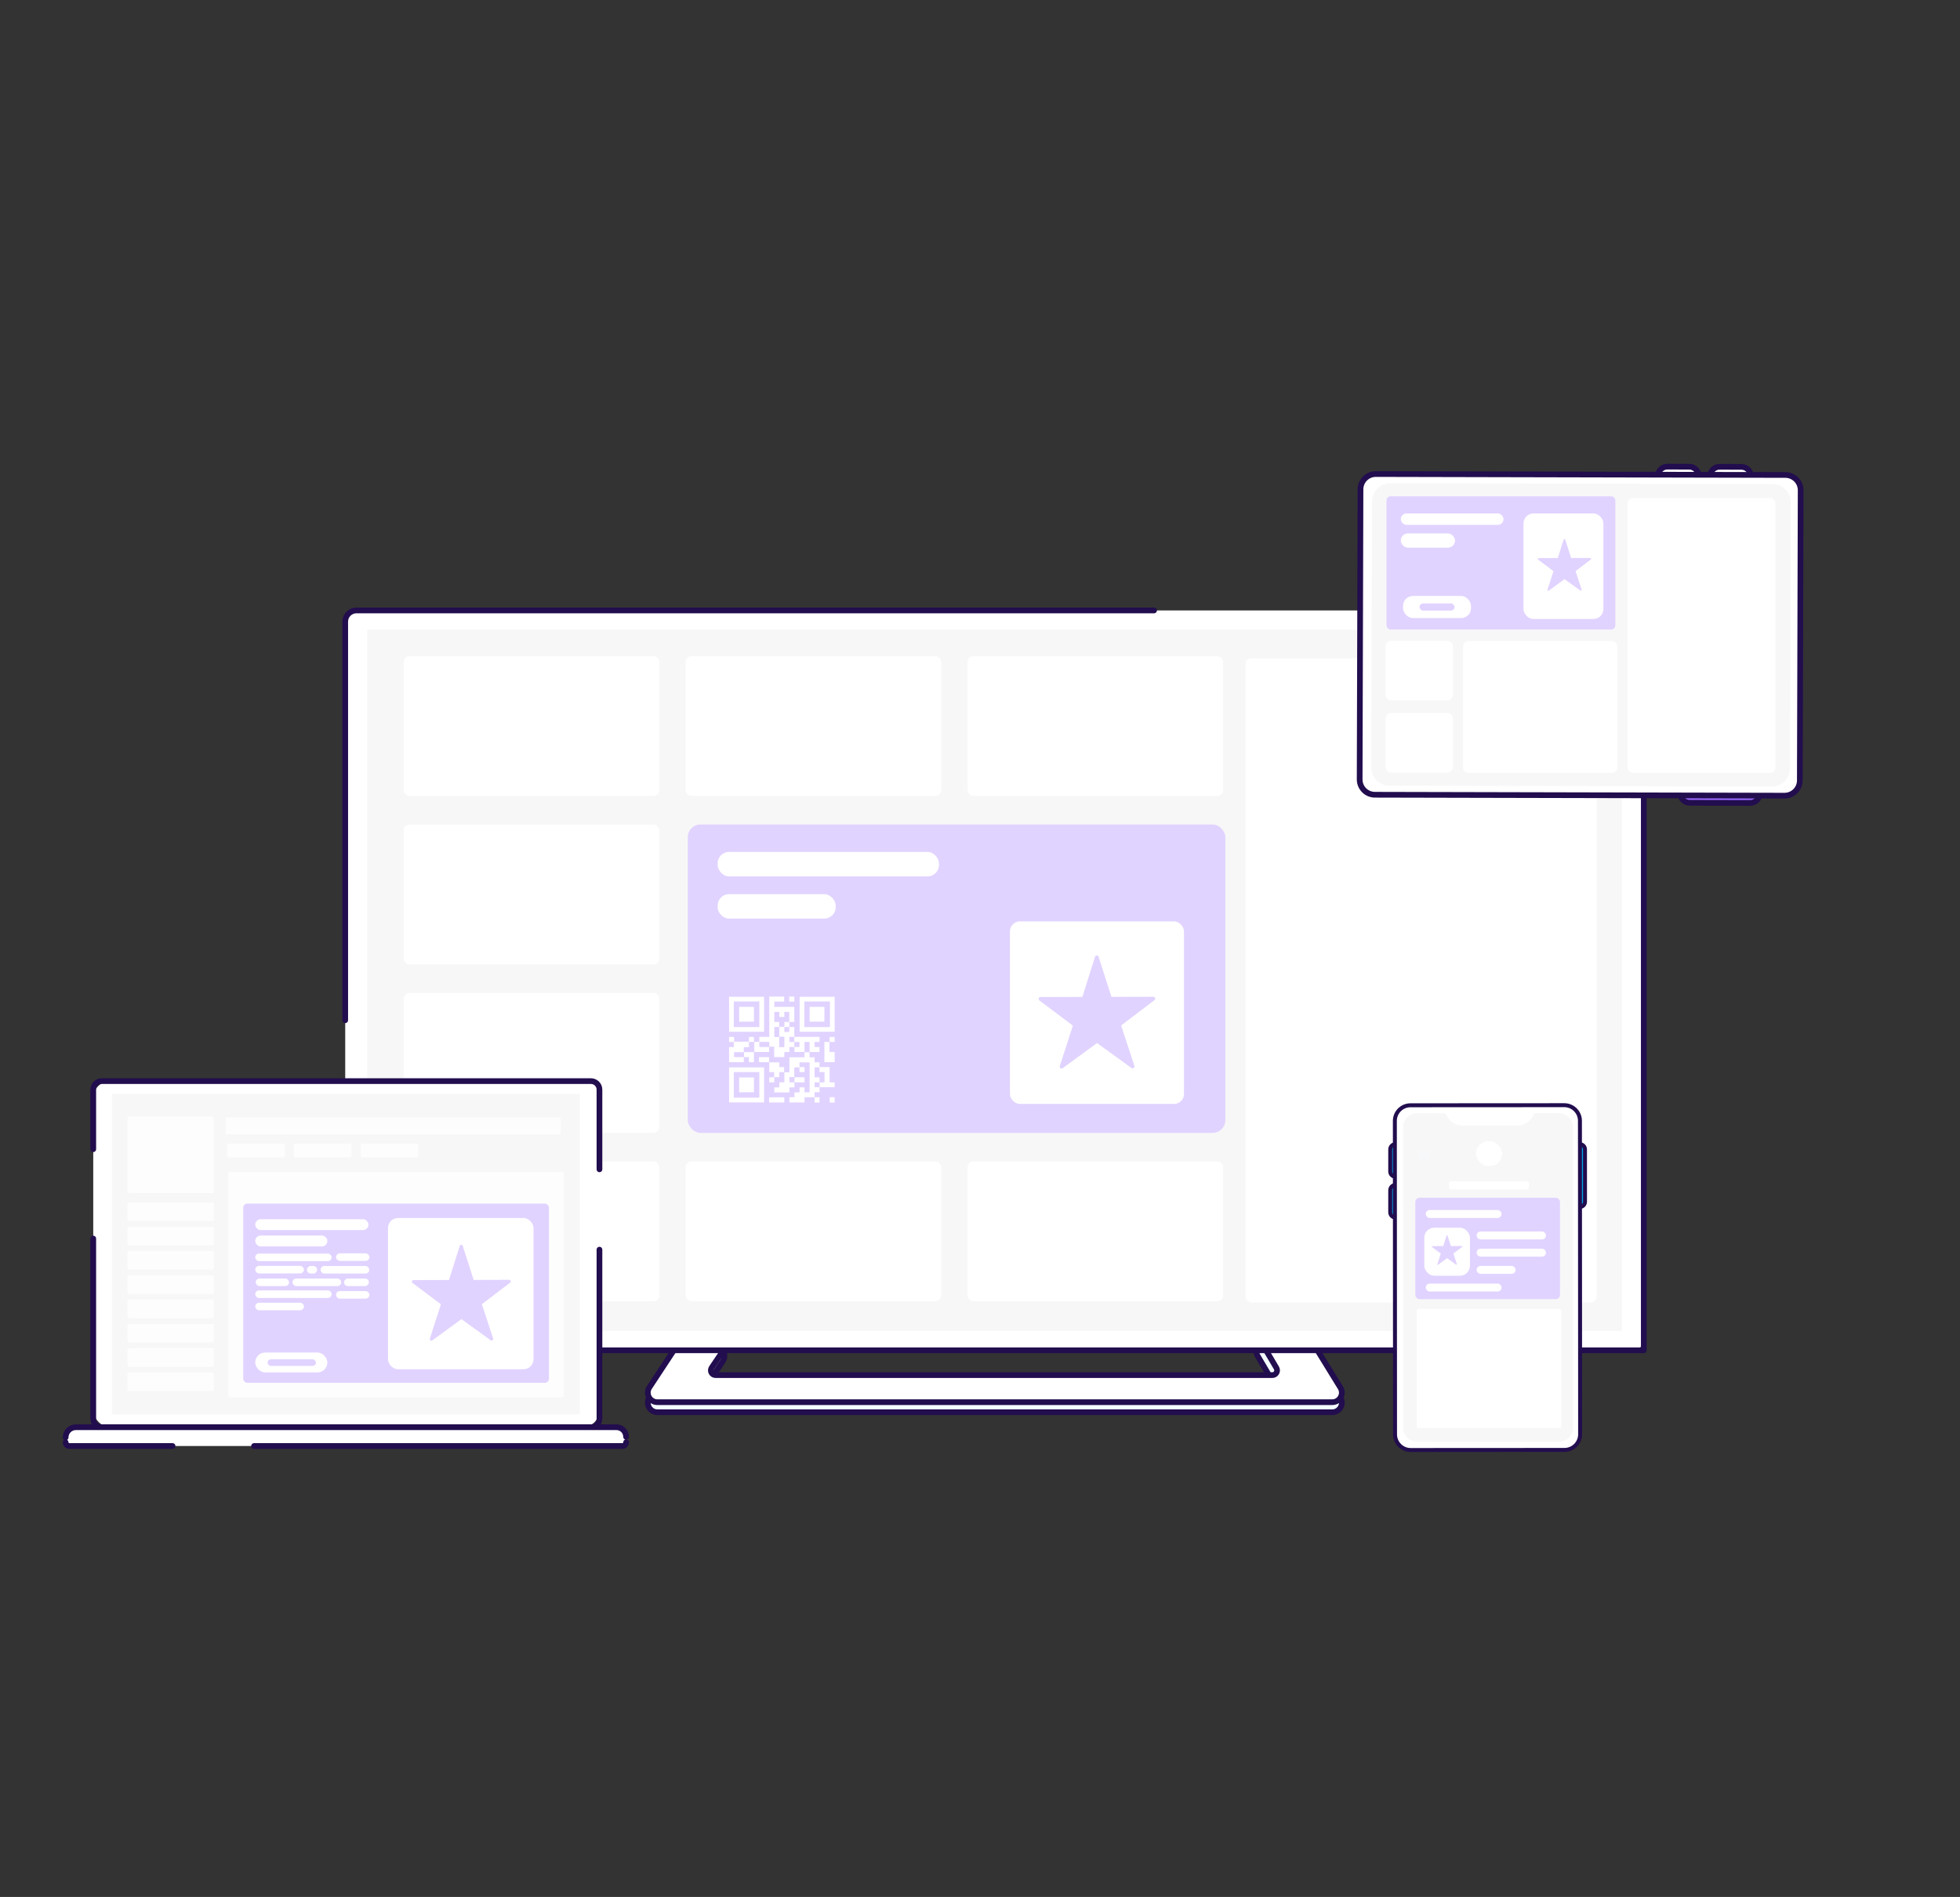 <svg width="687" height="665" viewBox="0 0 687 665" fill="none" xmlns="http://www.w3.org/2000/svg">
<rect x="0" y="0" width="687" height="665" fill="#333333" stroke="none"/>
<g clip-path="url(#clip0_138_64831)">
<path d="M227.616 489.895L238.15 473.895C238.741 472.996 239.729 472.438 240.805 472.394L250.435 472.002C253.172 471.891 254.872 474.939 253.341 477.209L249.443 482.987C248.695 484.097 249.49 485.592 250.828 485.592H443.944C445.237 485.592 446.04 484.186 445.383 483.073L440.806 475.314C439.492 473.087 441.097 470.275 443.683 470.275L455.833 470.275C456.994 470.275 458.071 470.877 458.679 471.866L469.827 489.981C471.196 492.208 469.595 495.073 466.981 495.073H230.407C227.747 495.073 226.154 492.117 227.616 489.895Z" fill="#F4FCFF" stroke="#220D4E" stroke-width="2"/>
<path d="M227.616 486.369L238.15 470.369C238.741 469.47 239.729 468.912 240.805 468.868L250.435 468.477C253.172 468.365 254.872 471.413 253.341 473.683L249.443 479.461C248.695 480.571 249.49 482.066 250.828 482.066H445.962C447.255 482.066 448.058 480.66 447.401 479.547L442.823 471.788C441.509 469.561 443.115 466.75 445.701 466.75L455.833 466.75C456.994 466.75 458.071 467.352 458.679 468.34L469.827 486.456C471.196 488.682 469.595 491.548 466.981 491.548H230.407C227.747 491.548 226.154 488.591 227.616 486.369Z" fill="white" stroke="#220D4E" stroke-width="2"/>
<rect x="121" y="214" width="455.168" height="259.362" rx="3.894" fill="white"/>
<path d="M496.128 214H576.168V473.362H121V441.544M404.516 214C309.983 214 235.863 214 124.92 214C122.769 214 121 215.744 121 217.894V357.661" stroke="#220D4E" stroke-width="2" stroke-linecap="round" stroke-linejoin="round"/>
<rect x="128.714" y="220.75" width="439.738" height="245.863" fill="#F7F7F7"/>
<rect x="429.495" y="397.151" width="188.415" height="108.124" rx="4.45" transform="rotate(-180 429.495 397.151)" fill="#E1D3FF"/>
<rect x="354" y="323" width="61" height="64" rx="3.488" fill="white"/>
<path d="M404.884 349.869C404.84 349.738 404.756 349.625 404.643 349.544C404.531 349.464 404.396 349.421 404.258 349.421L389.575 349.46L385.069 335.404C385.026 335.27 384.942 335.154 384.829 335.072C384.716 334.99 384.579 334.945 384.439 334.946C384.299 334.946 384.163 334.991 384.05 335.074C383.938 335.157 383.854 335.273 383.812 335.407L379.381 349.487L364.698 349.526C364.56 349.527 364.425 349.57 364.313 349.652C364.201 349.733 364.117 349.847 364.074 349.979C364.03 350.11 364.029 350.252 364.071 350.384C364.112 350.516 364.195 350.631 364.305 350.714L376.045 359.533L371.474 373.721C371.431 373.853 371.431 373.996 371.475 374.128C371.518 374.261 371.602 374.376 371.715 374.457C371.828 374.539 371.964 374.583 372.103 374.582C372.242 374.582 372.378 374.537 372.49 374.455L384.521 365.667L396.598 374.391C396.711 374.473 396.847 374.517 396.986 374.516C397.125 374.516 397.261 374.471 397.373 374.389C397.486 374.307 397.569 374.192 397.612 374.059C397.655 373.926 397.654 373.784 397.611 373.652L392.966 359.487L404.657 350.607C404.767 350.523 404.849 350.407 404.89 350.275C404.931 350.142 404.929 350 404.884 349.869Z" fill="#E1D3FF"/>
<rect x="559.626" y="456.573" width="123.055" height="225.788" rx="2" transform="rotate(-180 559.626 456.573)" fill="white"/>
<rect x="231.108" y="279.022" width="89.589" height="48.987" rx="2" transform="rotate(-180 231.108 279.022)" fill="white"/>
<rect x="329.923" y="279.022" width="89.589" height="48.987" rx="2" transform="rotate(-180 329.923 279.022)" fill="white"/>
<rect x="428.737" y="279.022" width="89.589" height="48.987" rx="2" transform="rotate(-180 428.737 279.022)" fill="white"/>
<rect x="231.108" y="338.066" width="89.589" height="48.987" rx="2" transform="rotate(-180 231.108 338.066)" fill="white"/>
<rect x="231.108" y="397.109" width="89.589" height="48.987" rx="2" transform="rotate(-180 231.108 397.109)" fill="white"/>
<rect x="231.108" y="456.153" width="89.589" height="48.987" rx="2" transform="rotate(-180 231.108 456.153)" fill="white"/>
<rect x="329.923" y="456.153" width="89.589" height="48.987" rx="2" transform="rotate(-180 329.923 456.153)" fill="white"/>
<rect x="428.737" y="456.153" width="89.589" height="48.987" rx="2" transform="rotate(-180 428.737 456.153)" fill="white"/>
<rect x="251.541" y="298.66" width="77.58" height="8.566" rx="3.988" fill="white"/>
<rect x="251.541" y="313.457" width="41.376" height="8.566" rx="3.988" fill="white"/>
<g clip-path="url(#clip1_138_64831)">
<path d="M288.959 352.969H283.769V358.158H288.959V352.969Z" fill="white"/>
<path d="M264.27 352.969H259.08V358.158H264.27V352.969Z" fill="white"/>
<path d="M264.27 377.712H259.08V382.902H264.27V377.712Z" fill="white"/>
<path d="M255.542 386.452H267.817V374.179H255.542V386.452ZM257.202 375.839H266.157V384.791H257.202V375.839Z" fill="white"/>
<path d="M267.817 349.427H255.542V361.7H267.817V349.427ZM266.157 360.039H257.202V351.087H266.157V360.039Z" fill="white"/>
<path d="M280.277 349.427V361.7H292.552V349.427H280.277ZM290.892 360.039H281.938V351.087H290.892V360.039Z" fill="white"/>
<path d="M278.409 349.366H276.645V351.13H278.409V349.366Z" fill="white"/>
<path d="M281.99 374.076H280.225V375.84H281.99V374.076Z" fill="white"/>
<path d="M266.156 365.26H269.637V366.934H271.357V370.572H272.874H273.121H274.92V368.808H274.925H276.242H276.689V367.049H278.408V365.285H276.689V363.496H278.403V365.26H280.225V367.019H278.461V368.783H280.225H281.989V365.26H283.767V368.783H285.479V368.802H287.243V367.038H285.532V365.259H287.244V363.495H278.408V360.025H276.689V358.262H278.408V356.498V354.734V352.97H271.401V351.13H274.841V349.366H269.651V349.589H269.637V363.496H266.156V365.253H264.392V368.784H266.051H269.583V367.02H266.156V365.26ZM271.401 360.025H273.121V358.262H271.401V354.734H273.156V356.498H274.92V354.734H276.643V356.498V358.262H274.926V360.025H276.643V361.761H275.362H274.926H274.921V359.965H273.157V363.435H274.203H274.719H274.921H274.926V367.102H274.921H274.151H273.122V363.526H271.403V360.025H271.401Z" fill="white"/>
<path d="M274.894 384.681H269.599V386.473H274.894V384.681Z" fill="white"/>
<path d="M264.27 372.355V370.596V370.59V368.833H262.562H262.505H260.797V370.596H262.505V372.355H264.27Z" fill="white"/>
<path d="M260.709 370.59H257.306V368.839H260.709V367.102H262.505V365.26H264.27V363.497H262.505V365.18H257.306V363.497H255.542V365.26H257.234V367.075H255.542V368.783V368.839V370.59V371.013V372.355H260.709V370.59Z" fill="white"/>
<path d="M267.818 370.59H266.054V372.355H267.818H269.582V370.59H267.818Z" fill="white"/>
<path d="M278.464 379.424H280.228H281.992V377.66H280.228H278.464V379.424Z" fill="white"/>
<path d="M273.129 375.84H274.842V374.076H273.168V372.415H271.402H269.638V374.076V374.18V375.84H271.365V377.604H273.129V375.84Z" fill="white"/>
<path d="M292.553 363.497H290.789V365.26H292.553V363.497Z" fill="white"/>
<path d="M290.724 365.26H288.958V372.355H290.176H290.724H292.553V368.808H290.724V365.26Z" fill="white"/>
<path d="M292.552 384.65H290.828V386.508H292.552V384.65Z" fill="white"/>
<path d="M271.402 377.66H269.638V379.424H271.402V377.66Z" fill="white"/>
<path d="M290.774 374.08H289.008V374.075H287.244V372.414H285.532V370.655H283.767H283.754V368.891H281.988V370.655H280.226H280.223H276.694V372.42H276.695V374.104V374.179V375.9H276.69H275.681H274.924V379.432H274.919H273.656H273.155V381.197H271.401V382.961H273.166H274.931H276.69V382.947V382.761V381.197H276.695H278.46V379.432H276.695H276.69V377.575H276.695H278.402V375.9V374.179H278.46H280.224V372.42H280.226H283.767V377.603V377.702V382.947H282.002V381.183H280.237V382.947H278.471V384.65H276.695V386.473H281.99V384.65H283.767H285.519V386.508H287.244V384.65H285.532V382.891H287.244V381.127H285.532V379.424H287.244V377.66H285.532V377.603V374.179H287.244V375.839H289.008V379.424H287.281V381.127H289.008H290.774H292.551V379.424H290.774V374.08Z" fill="white"/>
</g>
<path d="M613.481 274.767C615.332 274.771 616.828 276.275 616.823 278.126C616.818 279.977 615.313 281.474 613.462 281.47L592.256 281.422C590.405 281.417 588.909 279.913 588.914 278.063C588.919 276.212 590.424 274.714 592.275 274.719L613.481 274.767Z" fill="#9B6BFF" stroke="#220D4E" stroke-width="2" stroke-linecap="round" stroke-linejoin="round"/>
<path d="M610.361 170.369C612.212 170.376 613.718 168.881 613.725 167.03C613.732 165.179 612.237 163.673 610.386 163.666L602.75 163.637C600.899 163.63 599.393 165.125 599.387 166.976C599.38 168.826 600.875 170.333 602.725 170.34L610.361 170.369Z" fill="white" stroke="#220D4E" stroke-width="2" stroke-linecap="round" stroke-linejoin="round"/>
<path d="M592.07 170.313C593.921 170.32 595.427 168.825 595.434 166.974C595.44 165.123 593.946 163.617 592.095 163.61L584.459 163.581C582.608 163.574 581.102 165.069 581.095 166.919C581.088 168.77 582.583 170.276 584.434 170.283L592.07 170.313Z" fill="white" stroke="#220D4E" stroke-width="2" stroke-linecap="round" stroke-linejoin="round"/>
<path d="M625.804 166.507C628.766 166.514 631.16 168.921 631.152 171.882L630.861 273.582C630.852 276.544 628.445 278.939 625.483 278.933L481.922 278.606C478.96 278.599 476.566 276.193 476.574 273.231L476.865 171.531C476.873 168.57 479.281 166.174 482.243 166.181L625.804 166.507Z" fill="white" stroke="#220D4E" stroke-width="2" stroke-linecap="round" stroke-linejoin="round"/>
<path d="M621.324 169.703C624.838 169.711 627.679 172.566 627.669 176.08L627.402 269.368C627.392 272.882 624.535 275.724 621.021 275.716L487.004 275.412C483.49 275.404 480.65 272.548 480.66 269.034L480.926 175.747C480.936 172.233 483.793 169.39 487.307 169.398L621.324 169.703Z" fill="#F7F7F7"/>
<rect width="23.64" height="20.867" rx="1.909" transform="matrix(-1 2.22399e-05 2.24422e-05 -1 509.278 245.531)" fill="white"/>
<rect width="80.22" height="46.722" rx="1.45" transform="matrix(-1 2.22395e-05 2.24427e-05 -1 566.197 220.703)" fill="#E1D3FF"/>
<rect x="534" y="180" width="28" height="37" rx="3.488" fill="white"/>
<path d="M557.7 195.801C557.68 195.741 557.641 195.689 557.59 195.652C557.538 195.616 557.477 195.596 557.414 195.596L550.698 195.614L548.637 189.185C548.617 189.124 548.579 189.071 548.527 189.033C548.475 188.995 548.413 188.975 548.349 188.975C548.285 188.975 548.223 188.996 548.171 189.034C548.119 189.072 548.081 189.125 548.062 189.186L546.035 195.626L539.319 195.644C539.256 195.644 539.194 195.664 539.143 195.701C539.092 195.739 539.054 195.791 539.034 195.851C539.014 195.911 539.013 195.976 539.033 196.036C539.052 196.097 539.089 196.149 539.14 196.187L544.51 200.221L542.418 206.71C542.399 206.771 542.399 206.836 542.419 206.897C542.439 206.957 542.477 207.01 542.529 207.047C542.581 207.085 542.643 207.105 542.706 207.104C542.77 207.104 542.832 207.084 542.883 207.046L548.386 203.027L553.91 207.017C553.962 207.054 554.024 207.074 554.088 207.074C554.151 207.074 554.213 207.054 554.265 207.016C554.316 206.979 554.354 206.926 554.374 206.865C554.393 206.804 554.393 206.739 554.373 206.679L552.249 200.2L557.596 196.138C557.647 196.1 557.684 196.047 557.703 195.986C557.721 195.926 557.72 195.861 557.7 195.801Z" fill="#E1D3FF"/>
<rect width="23.64" height="20.867" rx="1.909" transform="matrix(-1 2.22399e-05 2.24422e-05 -1 509.278 270.837)" fill="white"/>
<rect width="54.086" height="46.213" rx="1.909" transform="matrix(-1 2.22399e-05 2.24423e-05 -1 566.902 270.949)" fill="white"/>
<rect width="51.788" height="96.328" rx="1.909" transform="matrix(-1 2.22407e-05 2.24415e-05 -1 622.313 270.949)" fill="white"/>
<rect x="491" y="180" width="36" height="4" rx="2" fill="white"/>
<rect x="491" y="187" width="19" height="5" rx="2.5" fill="white"/>
<rect x="491.783" y="208.914" width="23.824" height="7.763" rx="3.488" fill="white"/>
<rect x="497.561" y="211.536" width="12.271" height="2.519" rx="1.26" fill="#E1D3FF"/>
<path d="M551.898 402.936C551.897 401.927 552.715 401.109 553.724 401.108C554.733 401.108 555.551 401.925 555.552 402.934L555.562 421.288C555.563 422.297 554.745 423.115 553.736 423.116C552.727 423.116 551.909 422.299 551.908 421.29L551.898 402.936Z" fill="#01A8E8" stroke="#220D4E" stroke-width="1.386" stroke-linecap="round"/>
<path d="M490.946 402.936C490.946 401.927 490.129 401.109 489.12 401.108C488.111 401.108 487.293 401.925 487.292 402.934L487.288 410.674C487.287 411.683 488.105 412.501 489.113 412.502C490.122 412.502 490.941 411.685 490.941 410.676L490.946 402.936Z" fill="#01A8E8" stroke="#220D4E" stroke-width="1.386" stroke-linecap="round"/>
<path d="M490.946 417.241C490.946 416.232 490.129 415.414 489.12 415.414C488.111 415.413 487.293 416.23 487.292 417.239L487.288 424.979C487.287 425.988 488.105 426.806 489.113 426.807C490.122 426.807 490.941 425.99 490.941 424.981L490.946 417.241Z" fill="#01A8E8" stroke="#220D4E" stroke-width="1.386" stroke-linecap="round"/>
<path d="M488.912 392.949C488.91 389.922 491.363 387.467 494.389 387.466L548.303 387.435C551.33 387.433 553.785 389.886 553.787 392.912L553.849 502.803C553.851 505.83 551.398 508.285 548.372 508.287L494.458 508.318C491.431 508.319 488.976 505.867 488.974 502.84L488.912 392.949Z" fill="white" stroke="#220D4E" stroke-width="1.386" stroke-linecap="round" stroke-linejoin="round"/>
<path d="M515.579 391.339L527.873 391.332" stroke="white" stroke-width="1.386" stroke-linecap="round" stroke-linejoin="round"/>
<ellipse cx="0.545" cy="0.545" rx="0.545" ry="0.545" transform="matrix(1 -0.001 -0.001 -1 529.916 391.876)" fill="white"/>
<path fill-rule="evenodd" clip-rule="evenodd" d="M506.674 390.244L496.726 390.25C493.998 390.251 491.789 392.464 491.79 395.191L491.85 500.515C491.852 503.242 494.064 505.452 496.791 505.451L546.481 505.423C549.209 505.421 551.419 503.209 551.417 500.481L551.357 395.157C551.356 392.43 549.143 390.22 546.416 390.221L537.773 390.226L537.378 391.055C536.356 393.205 534.188 394.576 531.807 394.577L512.645 394.588C510.264 394.589 508.094 393.221 507.069 391.072L506.674 390.244Z" fill="#F7F7F7"/>
<rect x="535.925" y="416.943" width="28.018" height="2.862" rx="0.681" transform="rotate(-180 535.925 416.943)" fill="white"/>
<rect x="547.266" y="500.625" width="50.699" height="41.788" rx="0.681" transform="rotate(-180 547.266 500.625)" fill="white"/>
<rect opacity="0.2" x="501.237" y="406.049" width="4.225" height="2.862" rx="0.681" transform="rotate(-180 501.237 406.049)" fill="#F4FCFF"/>
<rect x="526.493" y="408.767" width="9.153" height="8.692" rx="4.346" transform="rotate(-180 526.493 408.767)" fill="white"/>
<rect x="546.787" y="455.429" width="50.699" height="35.544" rx="1.45" transform="rotate(-180 546.787 455.429)" fill="#E1D3FF"/>
<rect x="499.744" y="424.193" width="26.567" height="2.783" rx="1.391" fill="white"/>
<rect x="499.743" y="449.983" width="26.567" height="2.783" rx="1.391" fill="white"/>
<rect x="517.578" y="431.71" width="24.295" height="2.783" rx="1.391" fill="white"/>
<rect x="499.234" y="430.395" width="15.99" height="16.829" rx="3.488" fill="white"/>
<rect x="517.578" y="437.746" width="24.295" height="2.783" rx="1.391" fill="white"/>
<rect x="517.578" y="443.782" width="13.649" height="2.783" rx="1.391" fill="white"/>
<path d="M512.564 436.927C512.552 436.892 512.53 436.862 512.501 436.841C512.471 436.82 512.436 436.809 512.399 436.809L508.55 436.819L507.369 433.134C507.357 433.099 507.335 433.069 507.306 433.047C507.276 433.026 507.24 433.014 507.204 433.014C507.167 433.014 507.131 433.026 507.102 433.048C507.072 433.069 507.05 433.1 507.039 433.135L505.877 436.826L502.028 436.837C501.992 436.837 501.956 436.848 501.927 436.87C501.898 436.891 501.876 436.921 501.864 436.955C501.853 436.99 501.853 437.027 501.864 437.061C501.874 437.096 501.896 437.126 501.925 437.148L505.003 439.46L503.804 443.18C503.793 443.215 503.793 443.252 503.805 443.287C503.816 443.321 503.838 443.352 503.868 443.373C503.897 443.394 503.933 443.406 503.969 443.406C504.006 443.406 504.041 443.394 504.071 443.372L507.225 441.068L510.391 443.356C510.421 443.377 510.456 443.388 510.493 443.388C510.53 443.388 510.565 443.377 510.595 443.355C510.624 443.334 510.646 443.303 510.657 443.268C510.668 443.234 510.668 443.196 510.657 443.162L509.439 439.448L512.504 437.12C512.533 437.098 512.554 437.068 512.565 437.033C512.576 436.998 512.575 436.961 512.564 436.927Z" fill="#E1D3FF"/>
<rect x="32.685" y="379" width="177.431" height="121.328" rx="5.964" fill="white"/>
<path d="M210.116 409.925V390.935V381.982C210.116 380.335 208.781 379 207.134 379H116.928M210.116 438.078V497.346C210.116 498.993 208.781 500.328 207.134 500.328H35.667C34.02 500.328 32.685 498.993 32.685 497.346V434.192M126.078 379H35.667C34.02 379 32.685 380.335 32.685 381.982V402.869" stroke="#220D4E" stroke-width="2" stroke-linecap="round" stroke-linejoin="round"/>
<rect width="196.454" height="6.586" rx="3.293" transform="matrix(1 0 0 -1 23 506.915)" fill="white"/>
<path d="M219.454 505.619V505.619C219.454 506.334 218.874 506.915 218.158 506.915H89.044M219.454 503.707V503.707C219.454 501.841 217.941 500.328 216.075 500.328H26.59C24.608 500.328 23 501.936 23 503.918V503.918M60.486 506.915H24.296C23.58 506.915 23 506.334 23 505.619V505.619" stroke="#220D4E" stroke-width="2" stroke-linecap="round" stroke-linejoin="round"/>
<rect x="39.256" y="383.507" width="163.942" height="112.315" fill="#F7F7F7"/>
<g opacity="0.8">
<rect x="196.527" y="397.684" width="117.445" height="5.93" rx="0.556" transform="rotate(-180 196.527 397.684)" fill="white"/>
<rect x="197.598" y="489.796" width="117.536" height="79.031" rx="0.556" transform="rotate(-180 197.598 489.796)" fill="white"/>
<rect x="74.942" y="418.213" width="30.215" height="26.806" rx="0.556" transform="rotate(-180 74.942 418.213)" fill="white"/>
<rect x="74.942" y="428.04" width="30.215" height="6.52" rx="0.556" transform="rotate(-180 74.942 428.04)" fill="white"/>
<rect x="74.942" y="445.07" width="30.215" height="6.52" rx="0.556" transform="rotate(-180 74.942 445.07)" fill="white"/>
<rect x="74.942" y="436.555" width="30.215" height="6.52" rx="0.556" transform="rotate(-180 74.942 436.555)" fill="white"/>
<rect x="74.942" y="453.586" width="30.215" height="6.52" rx="0.556" transform="rotate(-180 74.942 453.586)" fill="white"/>
<rect x="74.942" y="462.102" width="30.215" height="6.52" rx="0.556" transform="rotate(-180 74.942 462.102)" fill="white"/>
<rect x="74.942" y="479.133" width="30.215" height="6.52" rx="0.556" transform="rotate(-180 74.942 479.133)" fill="white"/>
<rect x="74.942" y="470.618" width="30.215" height="6.52" rx="0.556" transform="rotate(-180 74.942 470.618)" fill="white"/>
<rect x="74.942" y="487.648" width="30.215" height="6.52" rx="0.556" transform="rotate(-180 74.942 487.648)" fill="white"/>
<rect x="99.819" y="405.716" width="20.199" height="4.784" rx="0.556" transform="rotate(-180 99.819 405.716)" fill="white"/>
<rect x="111.643" y="418.586" width="26.076" height="4.493" rx="0.556" transform="rotate(-180 111.643 418.586)" fill="white"/>
<rect x="123.204" y="405.716" width="20.199" height="4.784" rx="0.556" transform="rotate(-180 123.204 405.716)" fill="white"/>
<rect x="146.589" y="405.716" width="20.199" height="4.784" rx="0.556" transform="rotate(-180 146.589 405.716)" fill="white"/>
</g>
<rect x="192.413" y="484.765" width="107.161" height="62.835" rx="1.45" transform="rotate(-180 192.413 484.765)" fill="#E1D3FF"/>
<rect x="136" y="427" width="51" height="53" rx="3.488" fill="white"/>
<path d="M179.003 449.037C178.966 448.926 178.894 448.83 178.799 448.762C178.703 448.694 178.589 448.657 178.472 448.657L166.02 448.69L162.198 436.77C162.162 436.657 162.091 436.558 161.995 436.488C161.899 436.418 161.783 436.381 161.664 436.381C161.546 436.382 161.43 436.42 161.335 436.49C161.239 436.56 161.168 436.659 161.133 436.772L157.374 448.713L144.922 448.746C144.805 448.747 144.691 448.784 144.596 448.853C144.501 448.922 144.43 449.019 144.393 449.13C144.356 449.242 144.355 449.362 144.39 449.474C144.426 449.586 144.495 449.684 144.589 449.754L154.546 457.233L150.668 469.265C150.632 469.378 150.633 469.499 150.669 469.611C150.706 469.723 150.778 469.821 150.873 469.89C150.969 469.959 151.084 469.996 151.202 469.996C151.32 469.995 151.435 469.958 151.531 469.888L161.734 462.435L171.976 469.834C172.072 469.903 172.187 469.94 172.305 469.94C172.423 469.939 172.538 469.902 172.633 469.832C172.729 469.763 172.8 469.664 172.836 469.552C172.872 469.44 172.872 469.319 172.835 469.206L168.895 457.194L178.81 449.663C178.904 449.592 178.973 449.494 179.008 449.381C179.042 449.269 179.041 449.149 179.003 449.037Z" fill="#E1D3FF"/>
<rect x="89.466" y="427.415" width="39.684" height="3.806" rx="1.903" fill="white"/>
<rect x="89.466" y="439.459" width="26.78" height="2.651" rx="1.325" fill="white"/>
<rect x="89.466" y="452.374" width="26.78" height="2.651" rx="1.325" fill="white"/>
<rect x="89.466" y="433.144" width="25.282" height="3.806" rx="1.903" fill="white"/>
<rect x="89.466" y="443.764" width="17.061" height="2.651" rx="1.325" fill="white"/>
<rect x="89.466" y="456.679" width="17.061" height="2.651" rx="1.325" fill="white"/>
<rect width="3.563" height="2.651" rx="1.325" transform="matrix(-1 0 0 1 111.155 443.816)" fill="white"/>
<rect width="8.701" height="2.651" rx="1.325" transform="matrix(-1 0 0 1 129.309 448.197)" fill="white"/>
<rect x="112.368" y="443.816" width="17.061" height="2.651" rx="1.325" fill="white"/>
<rect x="117.799" y="439.377" width="11.681" height="2.651" rx="1.325" fill="white"/>
<rect x="102.529" y="448.197" width="17.062" height="2.651" rx="1.325" fill="white"/>
<rect x="117.799" y="452.607" width="11.681" height="2.651" rx="1.325" fill="white"/>
<rect x="89.635" y="448.197" width="11.681" height="2.651" rx="1.325" fill="white"/>
<rect x="89.465" y="474.14" width="25.282" height="6.98" rx="3.488" fill="white"/>
<rect x="93.802" y="476.522" width="16.929" height="2.326" rx="1.163" fill="#E1D3FF"/>
</g>
<defs>
<clipPath id="clip0_138_64831">
<rect width="686" height="665" fill="white" transform="translate(0.5)"/>
</clipPath>
<clipPath id="clip1_138_64831">
<rect width="37.011" height="37.142" fill="white" transform="translate(255.542 349.366)"/>
</clipPath>
</defs>
</svg>
